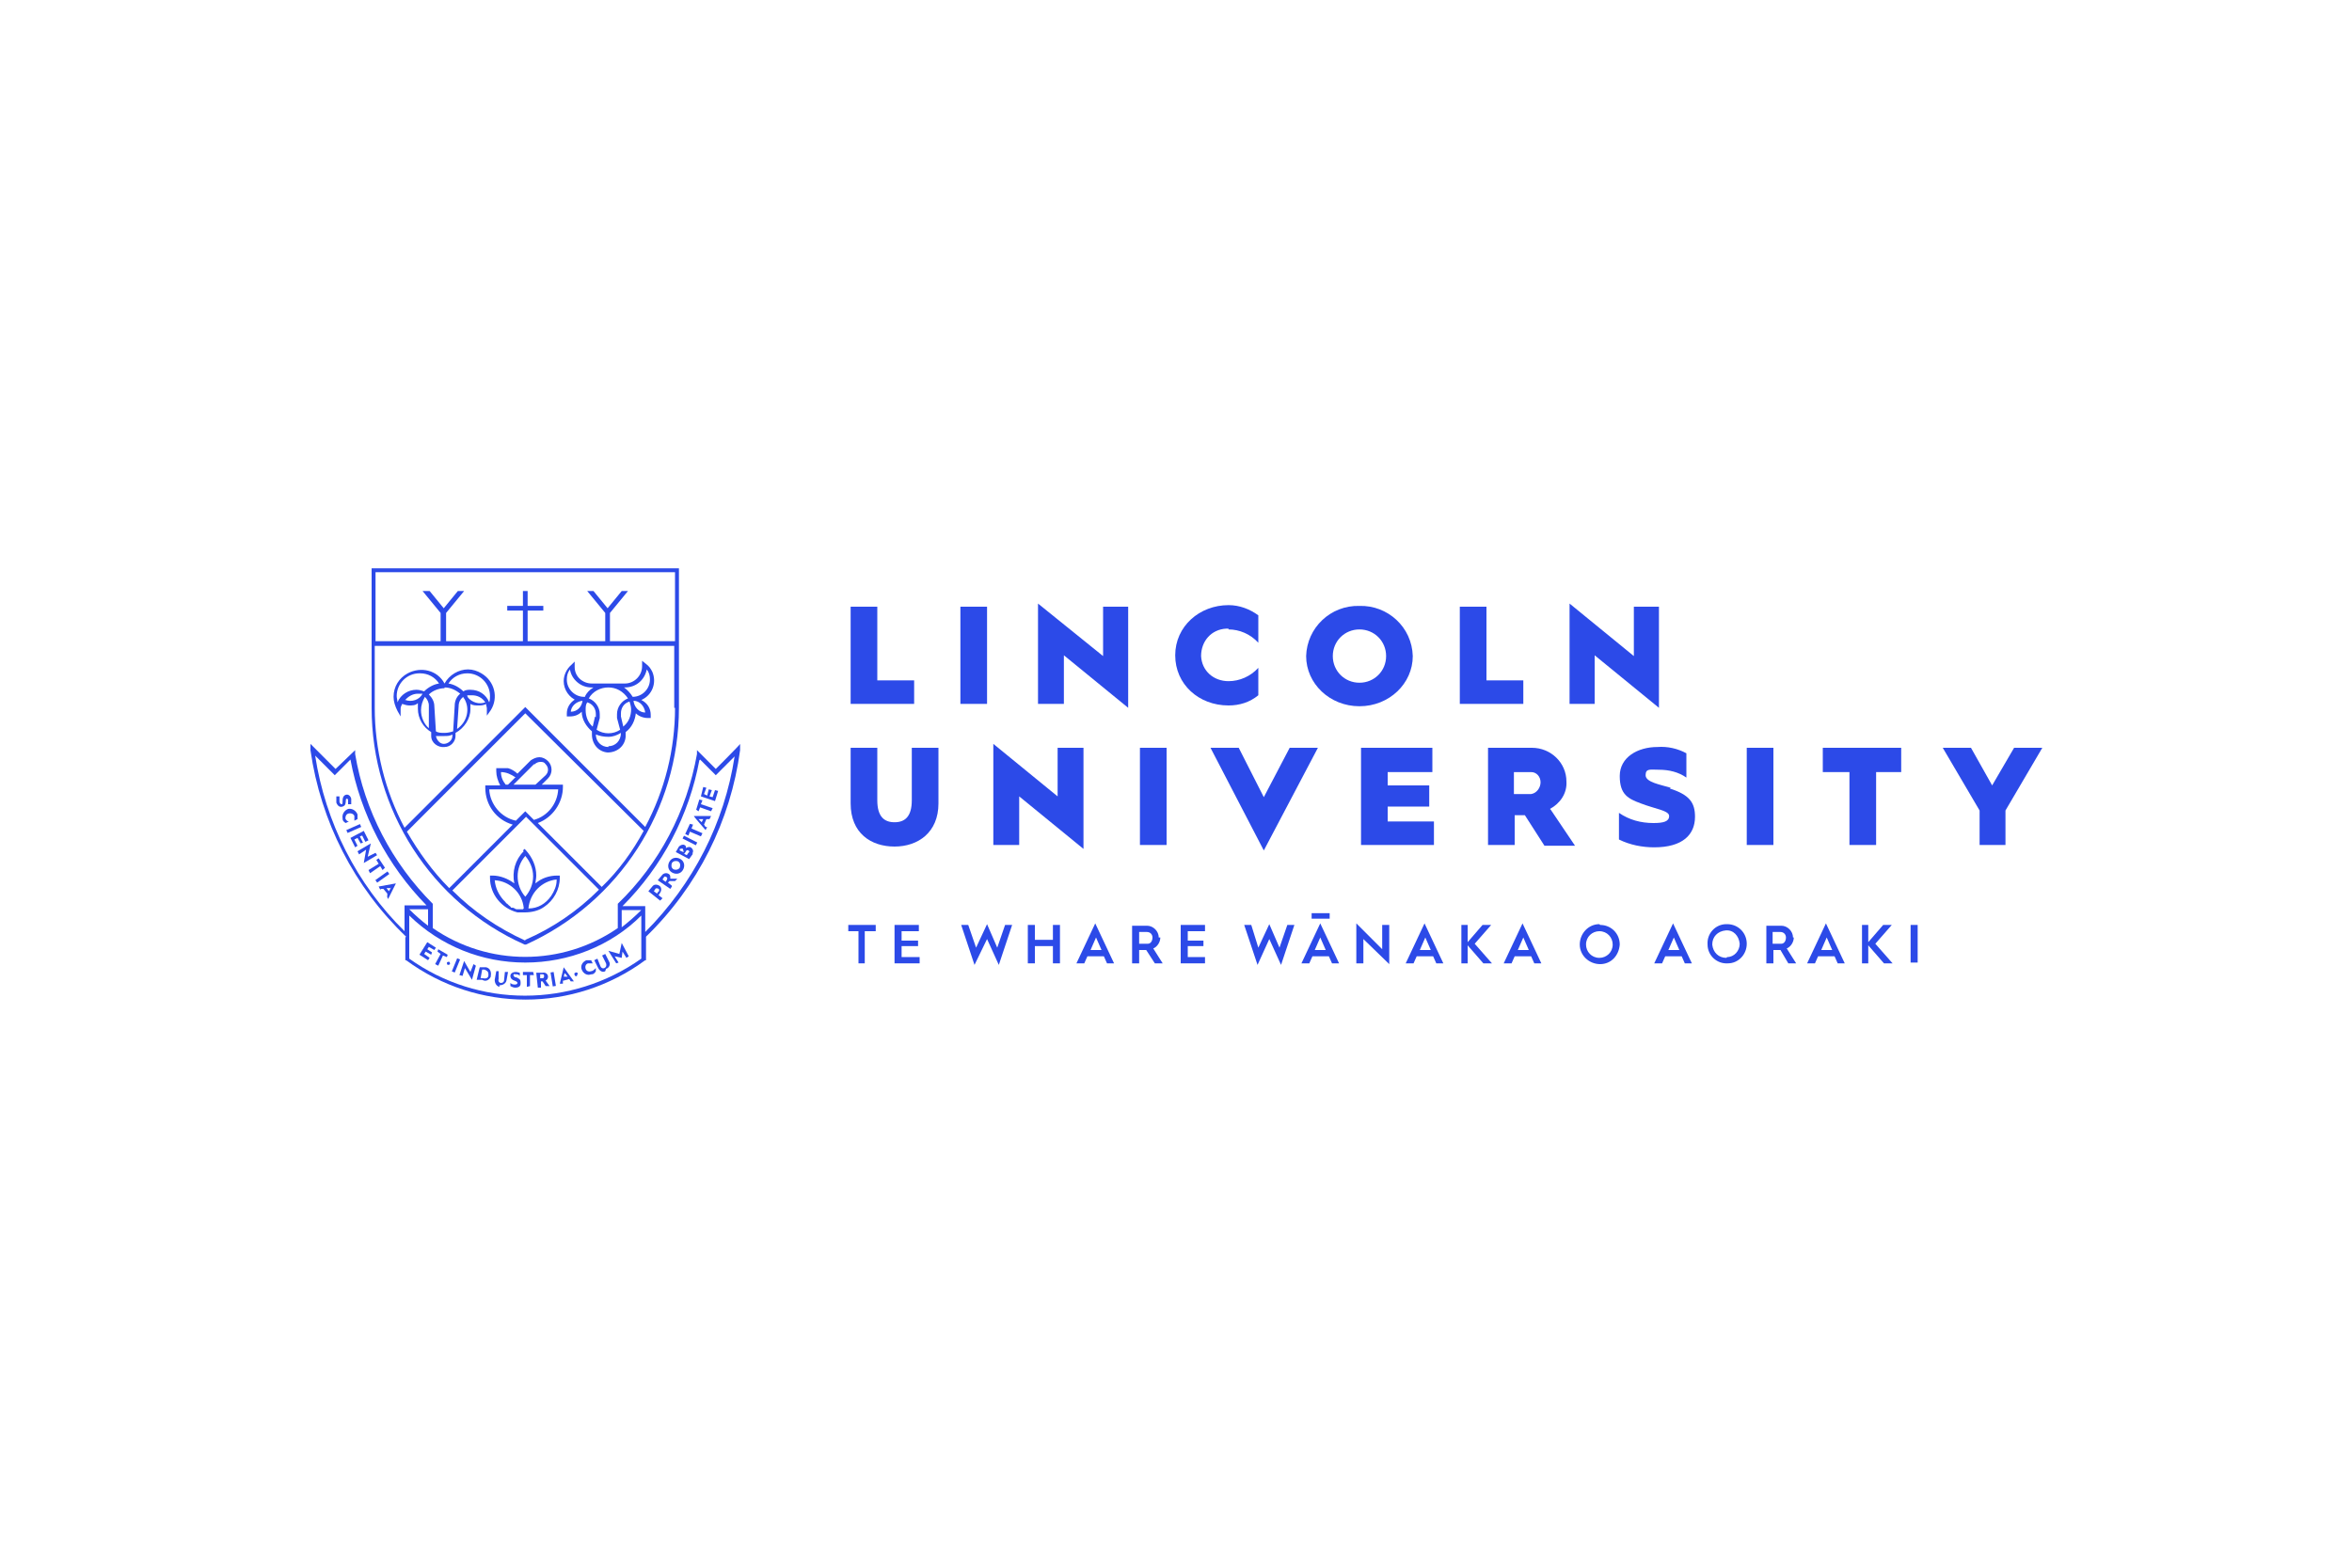 <svg xmlns="http://www.w3.org/2000/svg" id="Layer_1" viewBox="0 0 300 200"><defs><style>      .st0 {        fill: #2c4ae8;      }    </style></defs><polygon class="st0" points="256.9 95.4 254.1 100.2 251.4 95.4 247.8 95.4 252.5 103.4 252.5 107.8 255.8 107.8 255.8 103.4 260.5 95.4 256.9 95.4"></polygon><polygon class="st0" points="235.9 107.8 239.3 107.8 239.3 98.5 242.5 98.5 242.5 95.4 232.5 95.4 232.5 98.5 235.9 98.5 235.9 107.8"></polygon><path class="st0" d="M197.7,103.2c1.3-.7,2.2-2,2.1-3.5,0-2.4-2-4.3-4.4-4.3h-5.6v12.4h3.4v-3.8h1.3l2.5,3.9h3.9l-3.1-4.6ZM195,101.3h-1.9v-2.8h2.2c.7,0,1.2.6,1.2,1.3,0,0,0,0,0,0,0,.7-.5,1.4-1.2,1.5,0,0-.2,0-.2,0Z"></path><rect class="st0" x="145.4" y="95.4" width="3.4" height="12.4"></rect><rect class="st0" x="222.8" y="95.4" width="3.4" height="12.4"></rect><path class="st0" d="M119.7,102.5v-7.1h-3.4v6.7c0,2.1-.9,2.8-2.2,2.8s-2.2-.7-2.2-2.8v-6.7h-3.4v7.1c0,3.8,2.6,5.5,5.6,5.5s5.6-1.8,5.6-5.5Z"></path><polygon class="st0" points="182.9 104.8 177 104.8 177 102.9 182.3 102.9 182.3 100.2 177 100.2 177 98.5 182.7 98.5 182.7 95.4 173.6 95.4 173.6 107.8 182.9 107.8 182.9 104.8"></polygon><polygon class="st0" points="168.1 95.4 164.5 95.4 161.2 101.7 158 95.4 154.4 95.4 161.2 108.5 168.1 95.4"></polygon><polygon class="st0" points="130 101.6 138.2 108.3 138.2 95.4 134.9 95.4 134.9 101.6 126.7 94.9 126.7 107.8 130 107.8 130 101.6"></polygon><path class="st0" d="M213.1,100.5c-1.3-.4-3.2-.7-3.2-1.6s.6-.7,1.7-.7c1.3,0,2.5.3,3.5,1v-3.1c-1.1-.6-2.4-.9-3.7-.8-2.5,0-4.8,1.3-4.8,3.7s1.1,2.9,2.7,3.5c1.8.7,3.6.9,3.6,1.6s-.7.9-2,.9c-1.6,0-3.1-.4-4.4-1.3v3.4c1.4.7,3,1,4.5,1,3.6,0,5.2-1.6,5.2-3.9,0-1.8-.7-2.8-3.2-3.6Z"></path><polygon class="st0" points="208.4 77.4 208.4 83.7 200.2 77 200.2 89.8 203.4 89.8 203.4 83.6 211.6 90.3 211.6 77.4 208.4 77.4"></polygon><polygon class="st0" points="111.9 77.4 108.5 77.4 108.5 89.8 116.6 89.8 116.6 86.8 111.9 86.8 111.9 77.4"></polygon><rect class="st0" x="122.5" y="77.4" width="3.4" height="12.4"></rect><polygon class="st0" points="140.7 83.7 132.4 77 132.4 89.8 135.7 89.8 135.7 83.6 143.9 90.3 143.9 77.4 140.7 77.4 140.7 83.7"></polygon><path class="st0" d="M173.4,77.3c-3.7-.1-6.7,2.8-6.8,6.4,0,0,0,0,0,0,0,3.5,3,6.4,6.8,6.4s6.8-2.9,6.8-6.4c-.1-3.7-3.2-6.5-6.8-6.4,0,0,0,0,0,0ZM173.4,87.1c-1.9,0-3.4-1.5-3.4-3.4,0,0,0,0,0,0,0-1.9,1.5-3.4,3.4-3.4s3.4,1.5,3.4,3.4c0,1.9-1.5,3.4-3.4,3.4,0,0,0,0,0,0Z"></path><polygon class="st0" points="186.2 77.4 186.2 89.8 194.3 89.8 194.3 86.8 189.6 86.8 189.6 77.4 186.2 77.4"></polygon><path class="st0" d="M156.7,80.3c1.4,0,2.8.6,3.8,1.7v-3.5c-1.1-.8-2.4-1.3-3.8-1.3-3.7,0-6.8,2.7-6.8,6.4s3,6.4,6.8,6.4c1.4,0,2.7-.4,3.8-1.3v-3.5c-1,1.1-2.4,1.7-3.8,1.7-1.9,0-3.4-1.3-3.5-3.2,0-1.9,1.3-3.4,3.2-3.5.1,0,.2,0,.3,0h0Z"></path><polygon class="st0" points="127.2 120.9 125.9 117.9 124.5 120.9 123.5 118 122.6 118 124.3 123.1 125.9 119.8 127.4 123.1 129.1 118 128.2 118 127.2 120.9"></polygon><path class="st0" d="M228.7,119.6c0-.8-.7-1.5-1.5-1.5,0,0,0,0,0,0h-1.9v4.8h.9v-1.7h.9l1,1.7h1l-1.2-1.9c.5-.2.9-.8.9-1.4ZM227,120.4h-.9v-1.5h1c.4,0,.7.3.7.7,0,.4-.2.8-.6.8,0,0-.1,0-.2,0Z"></path><path class="st0" d="M230.6,122.9h.9l.4-.9h2.1l.4.9h.9l-2.4-5.1-2.4,5.1ZM232.3,121.2l.7-1.6.7,1.6h-1.4Z"></path><polygon class="st0" points="190.2 118 189.1 118 187.2 120.2 187.2 118 186.4 118 186.4 122.9 187.2 122.9 187.2 120.6 189.2 122.9 190.3 122.9 188.1 120.4 190.2 118"></polygon><path class="st0" d="M191.9,122.9h.9l.4-.9h2.1l.4.9h.9l-2.4-5.1-2.4,5.1ZM193.6,121.2l.7-1.6.7,1.6h-1.5Z"></path><polygon class="st0" points="115 120.7 117.1 120.7 117.1 120 115 120 115 118.8 117.2 118.8 117.2 118 114.1 118 114.1 122.9 117.3 122.9 117.3 122.1 115 122.1 115 120.7"></polygon><path class="st0" d="M211.1,122.9h.9l.4-.9h2.1l.4.9h.9l-2.4-5.1-2.4,5.1ZM212.8,121.2l.7-1.6.7,1.6h-1.5Z"></path><polygon class="st0" points="108.2 118.8 109.5 118.8 109.5 122.9 110.3 122.9 110.3 118.8 111.7 118.8 111.7 118 108.2 118 108.2 118.8"></polygon><path class="st0" d="M204,117.9c-1.4,0-2.5,1.2-2.5,2.6,0,1.4,1.2,2.5,2.6,2.5,1.4,0,2.4-1.1,2.5-2.5,0-1.4-1.1-2.5-2.5-2.5,0,0,0,0,0,0ZM204,122.2c-1,0-1.7-.8-1.7-1.7,0-1,.8-1.7,1.7-1.7,1,0,1.7.8,1.7,1.7,0,1-.8,1.7-1.7,1.7Z"></path><rect class="st0" x="243.7" y="118" width=".9" height="4.8"></rect><polygon class="st0" points="241.3 118 240.2 118 238.3 120.2 238.3 118 237.5 118 237.5 122.9 238.3 122.9 238.3 120.6 240.3 122.9 241.4 122.9 239.2 120.4 241.3 118"></polygon><path class="st0" d="M220.2,117.9c-1.4,0-2.5,1.2-2.4,2.6,0,1.4,1.2,2.5,2.6,2.4,1.3,0,2.4-1.1,2.4-2.5,0-1.4-1.1-2.5-2.5-2.5,0,0,0,0-.1,0ZM220.2,122.2c-1,0-1.7-.7-1.8-1.7,0-1,.7-1.7,1.7-1.8s1.7.7,1.8,1.7c0,0,0,0,0,0,0,.9-.7,1.7-1.6,1.7,0,0,0,0,0,0Z"></path><polygon class="st0" points="163.2 120.9 161.9 117.9 160.5 120.9 159.6 118 158.7 118 160.4 123.1 161.9 119.8 163.4 123.1 165.1 118 164.2 118 163.2 120.9"></polygon><path class="st0" d="M179.4,122.9h.9l.4-.9h2.1l.4.9h.9l-2.4-5.1-2.4,5.1ZM181.1,121.2l.7-1.6.7,1.6h-1.5Z"></path><path class="st0" d="M166.1,122.9h.9l.4-.9h2.1l.4.9h.9l-2.4-5.1-2.4,5.1ZM167.7,121.2l.7-1.6.7,1.6h-1.5Z"></path><polygon class="st0" points="151.5 120.7 153.5 120.7 153.5 120 151.5 120 151.5 118.8 153.7 118.8 153.7 118 150.6 118 150.6 122.9 153.7 122.9 153.7 122.1 151.5 122.1 151.5 120.7"></polygon><path class="st0" d="M147.8,119.6c0-.8-.7-1.5-1.5-1.5,0,0,0,0,0,0h-1.9v4.8h.9v-1.7h.9l1.1,1.7h1l-1.2-1.9c.5-.2.9-.8.9-1.4ZM146.2,120.4h-.9v-1.5h1c.4,0,.7.3.7.7,0,.4-.2.8-.6.8,0,0-.1,0-.2,0Z"></path><path class="st0" d="M137.4,122.9h.9l.4-.9h2.1l.4.9h.9l-2.4-5.1-2.4,5.1ZM139.1,121.2l.7-1.6.7,1.6h-1.5Z"></path><polygon class="st0" points="134.3 119.9 132 119.9 132 118 131.1 118 131.1 122.9 132 122.9 132 120.7 134.3 120.7 134.3 122.9 135.2 122.9 135.2 118 134.3 118 134.3 119.9"></polygon><polygon class="st0" points="176.3 121.1 173 117.8 173 122.9 173.9 122.9 173.9 119.8 177.2 123 177.2 118 176.3 118 176.3 121.1"></polygon><rect class="st0" x="167.3" y="116.5" width="2.3" height=".7"></rect><path class="st0" d="M51.1,91.3v-.9c0-.2.1-.4.2-.6.3.1.6.2.9.2.4,0,.8,0,1.1-.3,0,.2,0,.5,0,.7,0,1.3.7,2.4,1.7,3v.5h0c0,.9.9,1.5,1.7,1.4.8,0,1.4-.7,1.4-1.4h0v-.4c1.1-.6,1.9-1.8,1.9-3,0-.2,0-.5,0-.7.3.2.7.2,1,.2.3,0,.7,0,1-.2,0,.2.1.4.1.6v.9c0,0,.5-.7.5-.7,1-1.6.5-3.7-1.2-4.7-.5-.3-1.1-.5-1.7-.5-1.2,0-2.4.7-3,1.8h0c-.9-1.7-3-2.2-4.7-1.3-1.1.6-1.8,1.7-1.8,3,0,.6.2,1.2.5,1.8l.4.7ZM51.6,89.4c.4-.5,1-.9,1.7-.9.2,0,.4,0,.6,0-.4.8-1.4,1.1-2.2.8ZM53.7,90.6c0-.6.2-1.2.5-1.7.3.3.5.7.5,1.1h0v2.9c-.6-.5-1-1.4-1-2.3h0ZM57.7,93.9h0c0,.6-.6,1-1.1,1-.5,0-.9-.5-1-1h0c.4,0,.7,0,1.1,0,.3,0,.7,0,1-.2h0ZM58.3,93l.2-2.9h0c0-.5.2-.9.6-1.2h0c0,0,0,.2.1.2.8,1.3.4,3-.9,3.9h0ZM59.6,88.8s0,0,0-.1c.2,0,.4,0,.6,0,.7,0,1.3.3,1.7.9-.8.3-1.7,0-2.2-.6h0ZM59.6,85.9c1.6,0,2.9,1.3,2.9,2.9,0,.3,0,.5-.1.8-.4-1-1.3-1.6-2.4-1.6-.3,0-.6,0-.9.2-.5-.5-1.2-.9-1.9-1,.5-.8,1.4-1.3,2.4-1.3h0ZM56.7,87.7c.7,0,1.4.3,2,.8-.5.4-.7,1-.7,1.5h0l-.2,3.3c-.3.1-.7.2-1.1.2-.4,0-.8,0-1.1-.2l-.2-3.2h0c0-.6-.3-1.1-.7-1.5.5-.5,1.3-.8,2-.8ZM53.6,85.9c1,0,1.9.5,2.4,1.3-.7.1-1.4.5-1.9,1-.3-.1-.6-.2-1-.2-1,0-2,.6-2.4,1.6,0-.3-.1-.5-.1-.8,0-1.6,1.3-2.9,2.9-2.9Z"></path><path class="st0" d="M66.8,108.6c-1.1,1.1-1.5,2.6-1.2,4.1-.8-.6-1.8-1-2.8-1h-.3v.3c0,2.1,1.5,3.9,3.5,4.4h.4c0,0,.2,0,.2,0h.3c.9,0,1.8-.2,2.5-.7h0c1.2-.8,2-2.2,2-3.7v-.3h-.3c-1,0-2,.3-2.8,1,0-.3.1-.6.1-1,0-1.2-.5-2.3-1.3-3.2l-.2-.2-.2.2ZM66.7,116c-.2,0-.4,0-.6,0h-.2c-.2,0-.3-.2-.5-.2h-.2c-.1-.2-.2-.2-.3-.3l-.2-.2c-.1,0-.2-.2-.3-.3l-.2-.2c-.6-.7-1-1.5-1.1-2.5,1.9.1,3.5,1.6,3.7,3.5,0,0,0,0,0,.1h0ZM71,112.3c0,.7-.3,1.4-.7,2h0c-.7,1-1.7,1.6-2.9,1.6h0c.2-2,1.7-3.5,3.6-3.7ZM68,111.8c0,1-.4,1.9-1,2.6-1.3-1.5-1.3-3.7,0-5.2.6.7,1,1.6,1,2.6Z"></path><path class="st0" d="M73.4,89.2c-.7.4-1.1,1.1-1.1,1.8v.4h.4c.6,0,1.1-.2,1.5-.6,0,1,.6,1.9,1.3,2.5,0,.1,0,.3,0,.4,0,1.2.8,2.2,2,2.3,1.2,0,2.2-.8,2.3-2,0,0,0-.2,0-.2,0-.1,0-.3,0-.4.8-.6,1.2-1.5,1.3-2.4.4.4,1,.6,1.5.6h.4v-.4c0-.8-.4-1.5-1.2-1.9,1.4-.6,2-2.2,1.4-3.6-.2-.4-.4-.7-.8-1l-.5-.4v.6s0,.1,0,.1c0,1.2-1,2.2-2.2,2.2,0,0,0,0,0,0h-4.2c-1.2,0-2.2-.9-2.2-2.1,0,0,0,0,0,0,0,0,0,0,0-.1v-.6s-.4.4-.4.4c-.6.5-1,1.3-1,2.1,0,1.1.7,2.1,1.7,2.5ZM72.8,90.9c0-.8.7-1.4,1.5-1.5-.1.8-.7,1.4-1.5,1.4h0ZM75.9,91.4l-.3,1.3c-.6-.5-.9-1.3-.9-2.1,0-.4,0-.7.2-1,.7.2,1.1.8,1.1,1.5,0,.1,0,.3,0,.4ZM77.6,95.3c-.9,0-1.6-.7-1.6-1.6h0c.5.2,1,.3,1.6.3.6,0,1.1-.2,1.6-.5h0c0,1-.7,1.7-1.6,1.7,0,0,0,0,0,0h0ZM79.5,92.7l-.3-1.3h0c0-.1,0-.3,0-.4,0-.7.4-1.3,1.1-1.5.1.3.2.7.2,1,0,.8-.3,1.6-.9,2.1ZM82.3,90.9c-.8,0-1.4-.7-1.5-1.5.8,0,1.4.7,1.5,1.5h0ZM79.7,87.7h0c1.4,0,2.5-.9,2.8-2.3.3.4.4.8.4,1.3,0,1.2-1,2.2-2.2,2.2,0,0,0,0,0,0h0c-.3-.5-.7-.9-1.1-1.2h.2ZM77.6,87.7c1,0,1.9.5,2.5,1.4-.8.3-1.4,1.1-1.4,2,0,.2,0,.3,0,.5h0l.4,1.5c-.9.6-2.1.6-3,0l.4-1.5h0c0-.1,0-.3,0-.5,0-.9-.6-1.7-1.4-2,.5-.9,1.5-1.4,2.5-1.4h0ZM72.7,85.4c.2,1.3,1.4,2.3,2.7,2.3h.3c-.5.3-.9.7-1.1,1.2h-.1c-1.2,0-2.2-1-2.2-2.2,0-.5.1-.9.4-1.3Z"></path><polygon class="st0" points="78.9 122.8 78.4 122 79.3 122.2 79.4 121.4 79.9 122.2 80.2 122 79.3 120.3 79 121.7 77.6 121.3 78.6 122.9 78.9 122.8"></polygon><path class="st0" d="M77.3,123.6c.4-.1.6-.6.4-.9,0,0,0,0,0,0l-.5-1-.4.2.5,1c.1.3,0,.5-.2.6s-.4,0-.5-.2l-.4-1-.4.2.5,1c.2.4.6.6.9.4,0,0,0,0,0,0Z"></path><path class="st0" d="M75.5,124.3c.2,0,.4-.2.5-.4v-.4c-.2.2-.4.4-.6.4-.3.1-.6,0-.7-.3-.1-.3,0-.6.3-.7.2,0,.4,0,.6,0l-.2-.4c-.2,0-.4,0-.6,0-.5.2-.8.7-.6,1.2.2.5.7.8,1.2.6,0,0,0,0,0,0h0Z"></path><path class="st0" d="M73.6,124.4c0,0,.1-.1.1-.2,0-.1-.2-.2-.3-.1,0,0,0,0,0,0-.1,0-.2.1-.1.3,0,.1.2.2.3.1Z"></path><path class="st0" d="M71.9,125.1l.7-.2.2.3h.4c0,0-1.3-1.8-1.3-1.8l-.5,2.1h.4c0,0,0-.4,0-.4ZM72.1,124.2l.3.4h-.5c0,.1.1-.4.1-.4Z"></path><rect class="st0" x="70.3" y="124" width=".4" height="1.8" transform="translate(-19 12.9) rotate(-9.2)"></rect><path class="st0" d="M69,125.8v-.6c0,0,.2,0,.2,0h0l.4.6h.5l-.5-.7c.2-.1.3-.3.3-.5,0-.3-.3-.6-.7-.5,0,0,0,0,0,0h-.8c0,0,.2,1.9.2,1.9h.4ZM69.2,124.3c.1,0,.2,0,.2.2,0,0,0,0,0,0,0,.1,0,.3-.2.3,0,0,0,0,0,0h-.3v-.5s.3,0,.3,0Z"></path><polygon class="st0" points="67.2 124.4 67.2 125.9 67.6 125.8 67.6 124.4 68.1 124.4 68 124 66.7 124 66.7 124.4 67.2 124.4"></polygon><path class="st0" d="M66.4,125.3c0-.3-.1-.4-.5-.6-.2,0-.4-.1-.4-.3s0-.1.3-.1c.2,0,.3,0,.5.2v-.4c-.1,0-.3-.1-.5-.1-.4,0-.7.2-.7.5s.2.5.5.6.4.2.4.3-.1.2-.3.2c-.2,0-.4,0-.6-.2v.4c.2.1.4.2.6.2.5,0,.7-.2.7-.5Z"></path><path class="st0" d="M63.7,125.7c.4,0,.8-.2.9-.6,0,0,0,0,0,0l.2-1.1h-.4c0,0-.1,1-.1,1,0,.3-.2.4-.4.4s-.4-.2-.3-.5v-1c.1,0-.3,0-.3,0l-.2,1.1c0,.4.2.8.6.9,0,0,0,0,0,0Z"></path><path class="st0" d="M62.6,124.5c.1-.5-.1-1-.6-1.1,0,0,0,0-.1,0h-.7c0-.1-.4,1.6-.4,1.6h.7c.5.3.9,0,1.1-.4,0,0,0,0,0-.1ZM61.5,123.7h.3c.5.2.5.4.5.7s-.2.5-.7.4h-.3s.2-1.1.2-1.1Z"></path><polygon class="st0" points="59 124.5 59.3 123.5 60.2 125 60.7 123.2 60.4 123 60 124 59.2 122.6 58.6 124.4 59 124.5"></polygon><rect class="st0" x="57.3" y="123" width="1.8" height=".4" transform="translate(-77.9 130.5) rotate(-67.8)"></rect><path class="st0" d="M57,122.8c0,.1,0,.2.1.3.1,0,.2,0,.3-.1,0-.1,0-.2-.1-.3-.1,0-.2,0-.3.1,0,0,0,0,0,0Z"></path><polygon class="st0" points="55.5 123 55.9 123.2 56.5 121.9 57 122.1 57.1 121.8 55.9 121.1 55.8 121.4 56.2 121.7 55.5 123"></polygon><polygon class="st0" points="54.8 122.2 54.1 121.7 54.3 121.4 55 121.8 55.1 121.5 54.5 121.1 54.7 120.8 55.4 121.2 55.6 120.9 54.5 120.2 53.5 121.8 54.6 122.5 54.8 122.2"></polygon><path class="st0" d="M84.5,114.6l-.5-.4.2-.3c.2-.3.2-.7-.1-.9-.3-.2-.7-.2-.9.1l-.5.6,1.5,1.2.3-.3ZM84,113.7l-.2.3-.4-.3.2-.3c0-.1.3-.1.4,0,.1,0,.1.3,0,.4h0Z"></path><polygon class="st0" points="91.6 100.9 91.2 100.8 90.9 101.7 90.5 101.6 90.8 100.8 90.4 100.7 90.2 101.5 89.8 101.3 90.1 100.5 89.7 100.4 89.4 101.6 91.2 102.2 91.6 100.9"></polygon><rect class="st0" x="87.8" y="106.4" width=".4" height="1.9" transform="translate(-47.6 136.9) rotate(-63)"></rect><path class="st0" d="M88.3,108.9c.2-.3.1-.6-.2-.8,0,0,0,0,0,0-.2-.1-.5,0-.6.1,0-.2,0-.3-.2-.4-.2-.1-.5,0-.7.2,0,0,0,0,0,0l-.4.7,1.7.9.5-.7ZM87.2,108.5v.2c-.1,0-.5-.2-.5-.2v-.2c.2,0,.3-.1.4,0,0,0,0,0,0,0,0,0,.1.2,0,.3,0,0,0,0,0,0ZM87.3,108.9l.2-.3c0-.1.2-.2.3-.1,0,0,0,0,0,0,.1,0,.2.2,0,.3,0,0,0,0,0,0l-.2.3-.4-.2Z"></path><path class="st0" d="M85.7,113l-.5-.4.2-.2h.7s.3-.3.3-.3h-.9c0-.3,0-.5-.2-.6-.3-.2-.7-.1-.9.2,0,0,0,0,0,0l-.5.6,1.6,1.1.2-.3ZM85.1,112.2l-.2.3-.4-.3.2-.3c0-.1.2-.1.3,0,0,0,0,0,0,0,.1,0,.2.2,0,.4,0,0,0,0,0,0Z"></path><polygon class="st0" points="88 106.1 89.4 106.7 89.6 106.3 88.2 105.7 88.4 105.2 88 105.1 87.4 106.4 87.8 106.6 88 106.1"></polygon><path class="st0" d="M85.7,111.3c.5.3,1.1.2,1.4-.3.3-.5.2-1.1-.3-1.4s-1.1-.2-1.4.3c0,0,0,0,0,0-.3.5-.2,1.1.3,1.4,0,0,0,0,0,0ZM85.7,110.1c.2-.3.6-.3.8-.2.3.2.3.5.2.8-.2.3-.6.3-.8.2-.3-.2-.3-.5-.2-.8Z"></path><path class="st0" d="M90,105.5l-.2-.3.3-.7h.4l.2-.4h-2.2c0,.1,1.5,1.8,1.5,1.8l.2-.4ZM89.5,104.9l-.4-.4h.6l-.2.4Z"></path><polygon class="st0" points="89.3 103 90.7 103.5 90.9 103.1 89.4 102.6 89.6 102.1 89.2 102 88.8 103.3 89.1 103.5 89.3 103"></polygon><path class="st0" d="M44.1,104.6c-.1-.3,0-.7.3-.8.3-.1.7,0,.8.3,0,0,0,0,0,0,0,.2,0,.4,0,.6l.4-.2c0-.2,0-.4,0-.6-.2-.5-.7-.8-1.2-.7-.5.2-.8.7-.7,1.2,0,0,0,.1,0,.1,0,.2.2.4.4.5l.4-.2c-.2,0-.4-.2-.5-.5Z"></path><rect class="st0" x="44.2" y="105.4" width="1.9" height=".4" transform="translate(-38.8 27.3) rotate(-23.8)"></rect><path class="st0" d="M48.6,113.4h.3c0,0,.5.6.5.6v.3c-.1,0,.1.4.1.4l1-2-2.2.4.2.4ZM49.9,113.2l-.3.5-.3-.4h.5Z"></path><polygon class="st0" points="45.2 107.1 45.6 106.9 46 107.6 46.3 107.5 45.9 106.7 46.2 106.6 46.6 107.4 47 107.2 46.4 106 44.7 106.9 45.3 108.1 45.6 107.9 45.2 107.1"></polygon><polygon class="st0" points="48.1 109.1 47.9 108.8 46.9 109.3 47.3 107.6 45.6 108.6 45.8 109 46.7 108.4 46.4 110.1 48.1 109.1"></polygon><polygon class="st0" points="48.8 111 49.1 110.7 48.3 109.5 48 109.7 48.3 110.2 47 111 47.2 111.4 48.5 110.5 48.8 111"></polygon><path class="st0" d="M44.1,102.4c0-.2,0-.5.1-.5s.2,0,.2.2c0,.2,0,.4,0,.5h.4c0-.3,0-.5,0-.7-.1-.4-.4-.6-.7-.5-.3.1-.4.4-.4.7,0,.3,0,.5-.1.5s-.2,0-.3-.3c0-.2,0-.5,0-.7h-.4c0,.4,0,.6,0,.8.2.5.5.6.8.5s.4-.3.4-.7Z"></path><rect class="st0" x="47.8" y="111.7" width="1.9" height=".4" transform="translate(-55.9 49.1) rotate(-35.5)"></rect><path class="st0" d="M51.7,119.6v2.9h.1c9.1,6.7,21.4,6.7,30.5,0h.1v-3c6.6-6.4,10.8-14.8,12-23.8v-.8c.1,0-3.1,3.2-3.1,3.2l-2.4-2.4v.5c-1.3,7.3-4.8,14-10.1,19.1h0v3.1c-7.1,4.9-16.5,4.9-23.6,0v-3.1h0c-5.2-5.2-8.7-11.9-9.9-19.1v-.5c0,0-2.5,2.4-2.5,2.4l-3.2-3.2v.8c1.3,9.1,5.6,17.5,12.2,23.8ZM89.3,96.9l2,2,2.4-2.4c-1.3,8.5-5.3,16.3-11.4,22.4v-3.3h-2.9c5.1-5.1,8.5-11.6,9.8-18.6ZM79.3,116.1h2.5c-.8.8-1.6,1.5-2.5,2.2v-2.2ZM67,122.8c5.5,0,10.9-2.1,14.8-6v5.5c-8.9,6.3-20.8,6.3-29.6,0v-5.5c4,3.9,9.3,6,14.8,6ZM54.6,118.1c-.8-.6-1.6-1.3-2.4-2.1h2.4v2.1ZM42.7,98.9l2-2c1.3,7,4.7,13.5,9.7,18.6h-2.8v3.3c-6.1-6-10.1-13.9-11.4-22.4l2.4,2.4Z"></path><path class="st0" d="M47.4,72.5v17.8h0c0,13,7.6,24.9,19.5,30.2h.1c0,0,.1,0,.1,0,11.9-5.4,19.5-17.2,19.5-30.2h0v-17.8h-39.3ZM47.9,73h38.2v8.8h-8.3v-3.6l2.3-2.8h-.8l-1.8,2.2-1.8-2.2h-.8l2.3,2.8v3.6h-9.9v-3.9h2v-.6h-2v-1.9h-.6v1.9h-2v.6h2v3.9h-9.8v-3.6l2.3-2.8h-.8l-1.8,2.2-1.8-2.2h-.9l2.3,2.8v3.6h-8.3v-8.8ZM67,120c-3.5-1.6-6.6-3.7-9.3-6.4l9.4-9.4,9.3,9.3c-2.7,2.7-5.9,4.9-9.4,6.4ZM65.7,99.2l-.9.9h-.3c-.4-.5-.6-1-.6-1.6.7,0,1.3.3,1.9.7ZM68.2,97.5c.2-.2.5-.3.7-.3.3,0,.5,0,.7.3.4.4.4,1,0,1.4l-1.3,1.2h-2.8l2.6-2.6ZM71.2,100.7c-.1,1.8-1.3,3.4-3.1,3.9l-1.1-1.1-1.2,1.2c-1.9-.4-3.3-2.1-3.4-4h8.8ZM76.8,113.2l-8.2-8.2c1.9-.7,3.2-2.6,3.2-4.6v-.3h-2.7l.8-.8c.6-.6.6-1.6,0-2.2,0,0,0,0,0,0-.3-.3-.7-.5-1.1-.5h0c-.4,0-.8.2-1.1.4l-1.7,1.7c-.3-.3-.8-.6-1.2-.7h-.3c0,0,0,0,0,0h-.2c-.2,0-.4,0-.6,0h-.2c0,0-.2,0-.2,0v.2c0,0,0,.1,0,.2,0,.6.2,1.2.5,1.8h-1.9v.3c0,2.2,1.4,4.1,3.5,4.7l-8.1,8.1c-2.1-2.1-3.9-4.6-5.4-7.2l15.1-15.1,15.1,15c-1.4,2.6-3.2,5.1-5.4,7.2ZM86.1,90.3c0,5.3-1.3,10.5-3.8,15.2l-15.3-15.3-15.4,15.4c-2.5-4.7-3.8-10-3.8-15.3h0v-7.9h38.2v7.9Z"></path></svg>